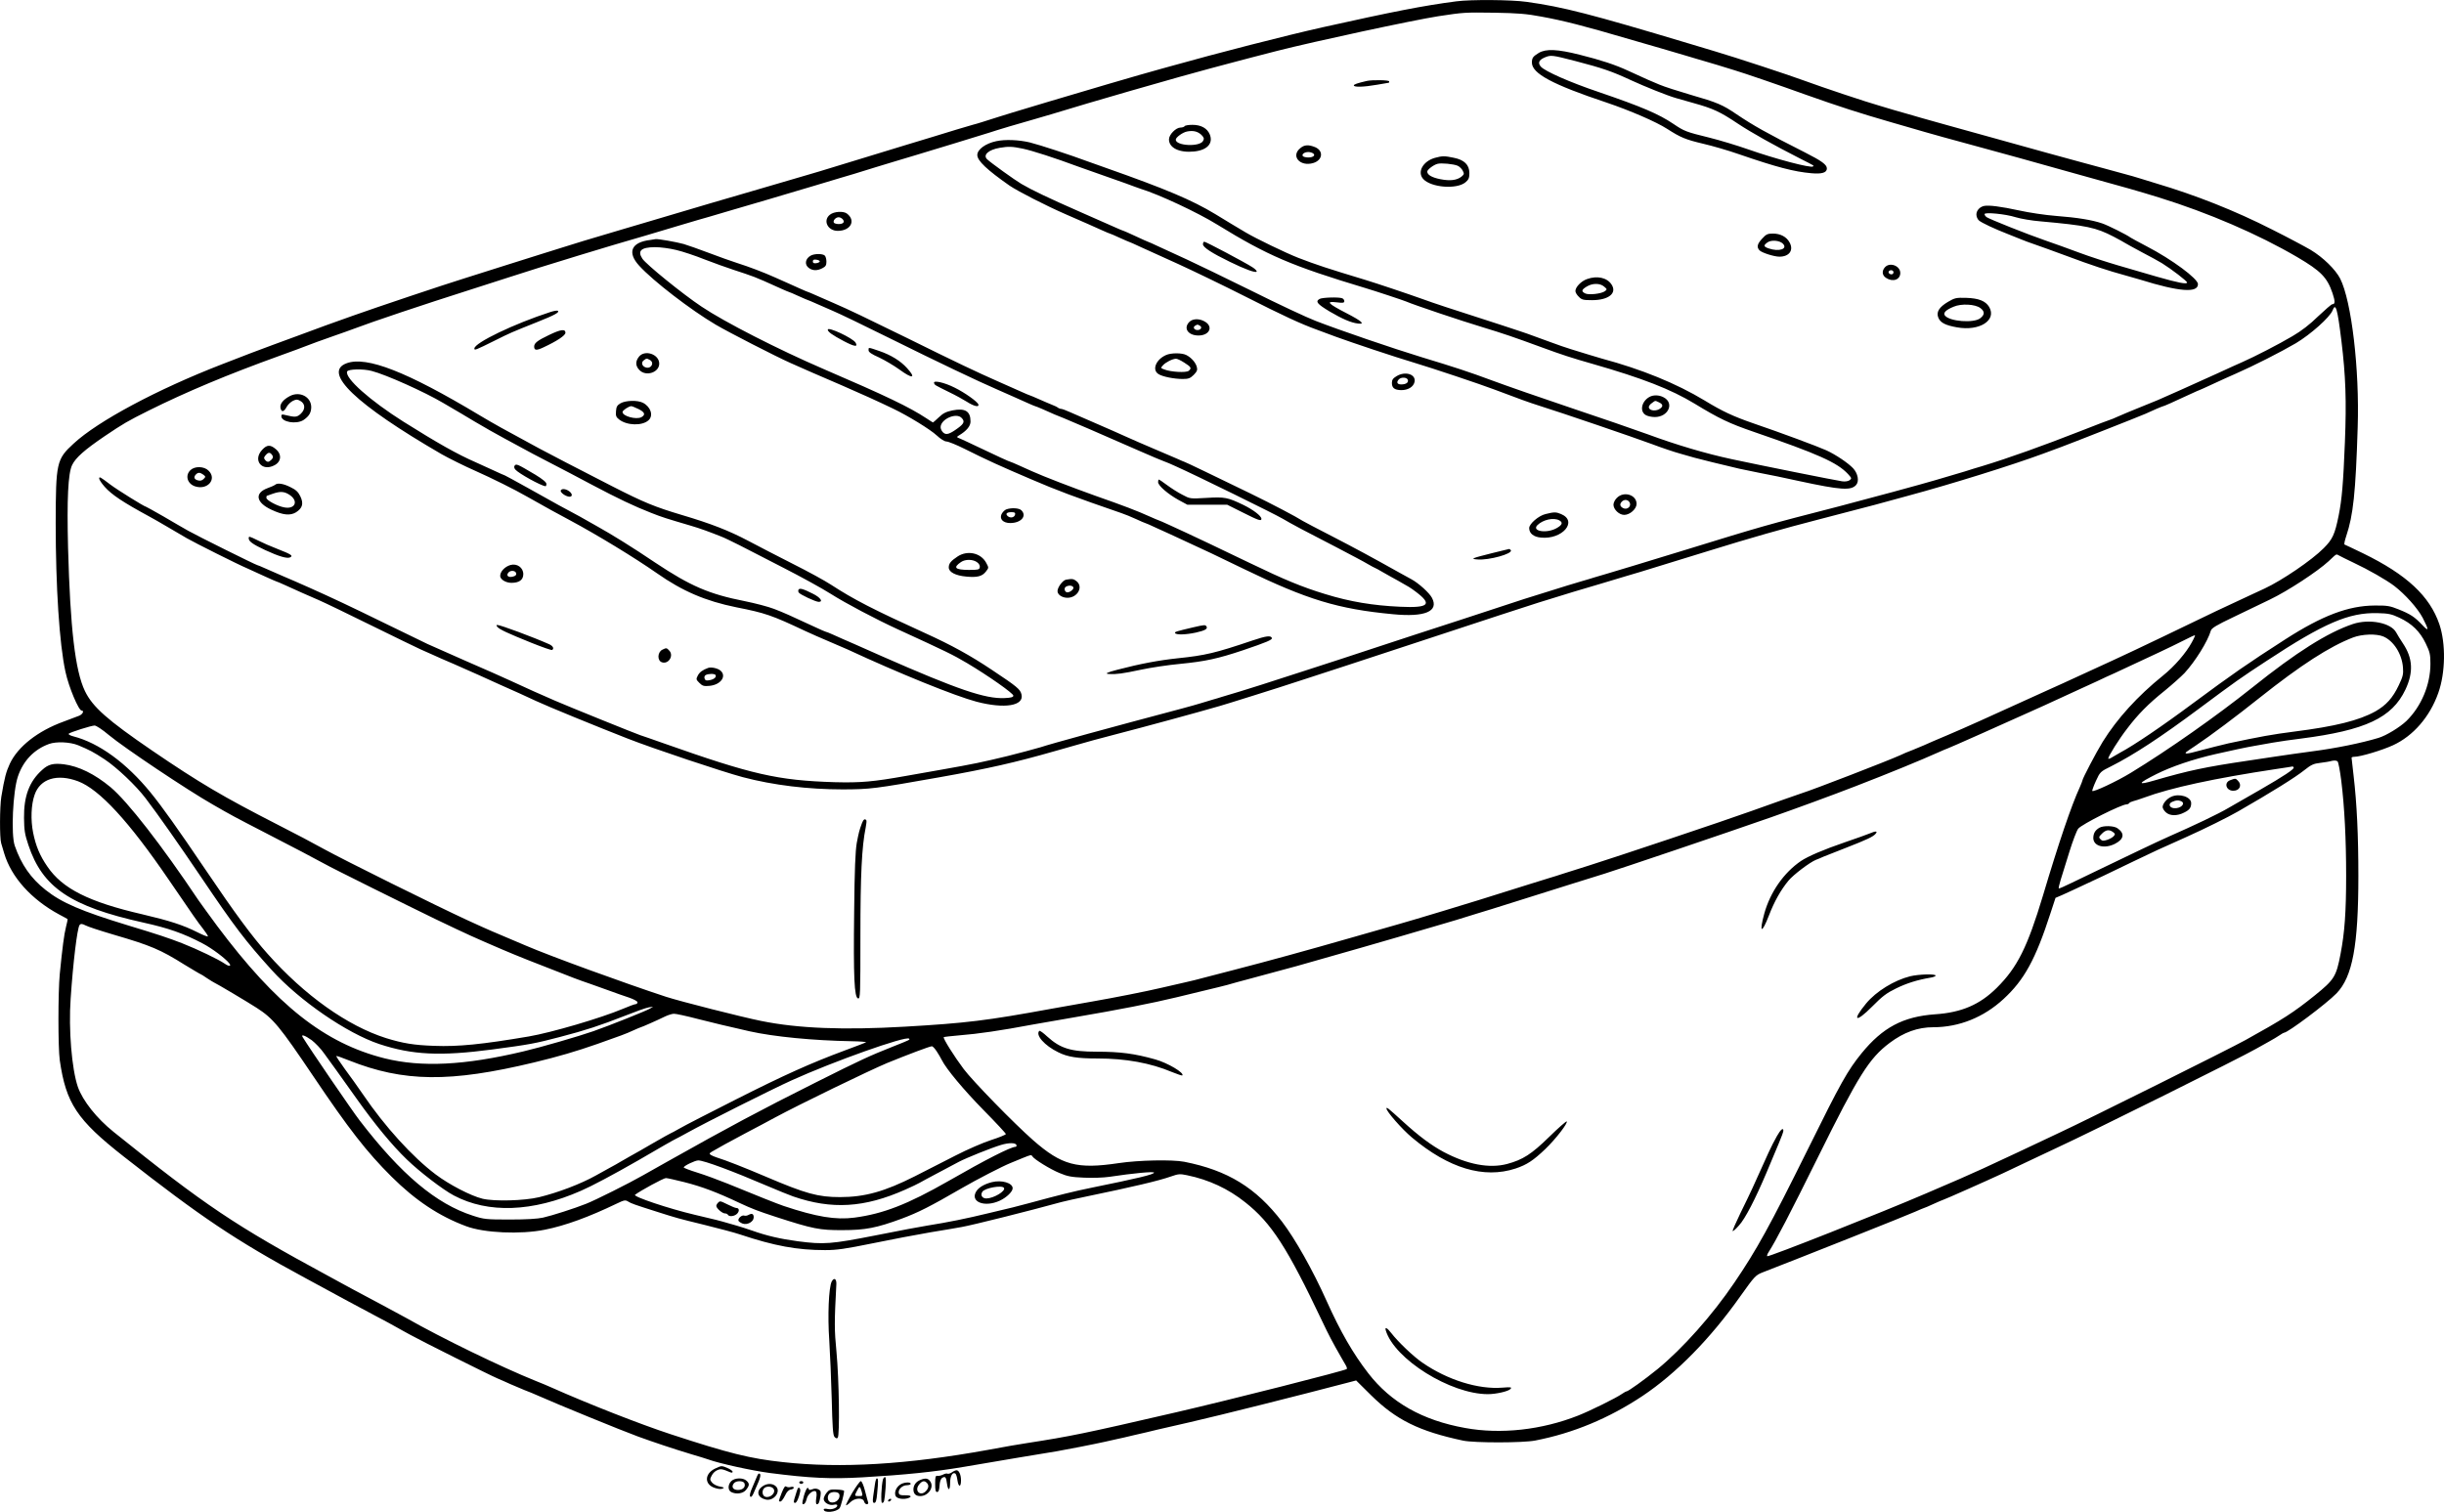 <?xml version="1.0" encoding="UTF-8"?>
<svg xmlns="http://www.w3.org/2000/svg" version="1.0" viewBox="0 0 1797.967 1112.493" preserveAspectRatio="xMidYMid meet">
  <g transform="translate(-101.027,1552.869) scale(0.1,-0.1)" fill="#000000" stroke="none">
    <path d="M11725 15519 c-245 -32 -468 -76 -980 -190 -273 -61 -780 -191 -1132 -290 -18 -5 -48 -13 -65 -18 -101 -28 -195 -55 -383 -110 -269 -79 -658 -195 -705 -210 -14 -5 -59 -19 -100 -31 -41 -13 -95 -30 -120 -38 -25 -8 -58 -18 -75 -22 -30 -8 -176 -52 -295 -89 -36 -11 -123 -37 -195 -59 -71 -22 -229 -70 -350 -107 -121 -37 -249 -76 -285 -87 -36 -11 -78 -23 -95 -28 -16 -5 -109 -32 -205 -60 -96 -28 -188 -55 -205 -60 -30 -8 -527 -154 -720 -212 -55 -16 -158 -47 -230 -68 -273 -81 -333 -99 -430 -130 -55 -17 -127 -40 -160 -50 -33 -10 -154 -48 -270 -85 -115 -37 -250 -79 -300 -95 -149 -46 -649 -214 -815 -273 -175 -62 -219 -78 -410 -149 -74 -27 -157 -58 -185 -68 -67 -24 -235 -88 -370 -141 -480 -186 -915 -419 -1094 -585 -125 -115 -130 -140 -131 -584 0 -468 27 -890 72 -1095 24 -112 97 -285 119 -285 21 0 7 -28 -19 -38 -15 -6 -66 -25 -114 -43 -190 -69 -336 -184 -395 -309 -28 -61 -39 -101 -63 -244 -12 -74 -13 -303 -1 -342 5 -16 15 -49 22 -74 52 -175 199 -339 404 -450 33 -17 61 -33 62 -34 2 -1 -3 -27 -11 -57 -14 -54 -27 -155 -46 -347 -13 -134 -13 -543 0 -635 46 -317 126 -438 470 -708 566 -444 825 -618 1330 -891 244 -133 430 -233 525 -283 61 -32 128 -68 150 -81 22 -12 69 -39 105 -58 87 -48 583 -296 640 -320 25 -11 68 -29 95 -42 28 -12 75 -32 104 -44 30 -11 73 -29 95 -39 141 -63 618 -258 741 -303 110 -40 259 -90 385 -128 58 -17 116 -35 130 -40 82 -30 324 -83 454 -100 295 -38 448 -45 679 -32 313 18 528 40 747 77 247 42 594 101 685 115 64 11 270 51 355 70 19 5 55 12 80 18 25 5 86 19 135 31 50 11 126 29 170 40 44 10 152 35 240 55 231 53 795 195 1161 291 l61 16 109 -108 c184 -182 354 -266 679 -335 83 -17 439 -17 530 1 278 54 541 163 789 328 247 165 498 420 719 733 107 150 112 156 169 178 274 106 1067 421 1116 444 34 15 65 28 67 28 2 0 34 13 70 30 36 16 67 30 70 30 6 0 330 144 435 193 52 24 145 68 205 97 61 29 148 70 195 92 260 120 1358 666 1465 728 22 13 65 36 95 53 30 17 67 38 82 49 14 10 29 18 32 18 27 0 311 213 385 289 118 122 161 351 161 865 0 297 -11 530 -35 736 -8 69 -15 128 -15 133 0 4 9 7 20 7 45 0 202 47 285 85 148 68 271 209 333 385 53 149 56 363 8 505 -71 208 -241 366 -561 522 -71 34 -133 64 -137 65 -4 2 2 30 13 63 51 152 69 315 84 800 14 425 -45 928 -129 1094 -35 67 -124 155 -217 211 -41 24 -168 92 -284 150 -271 138 -562 253 -855 340 -41 13 -94 29 -117 36 -23 8 -75 22 -115 33 -40 11 -104 28 -143 39 -38 11 -115 31 -170 46 -55 15 -165 45 -245 67 -80 22 -250 69 -378 105 -128 35 -297 82 -375 104 -78 22 -160 45 -182 51 -22 6 -51 15 -65 19 -14 4 -45 13 -70 20 -25 7 -56 16 -70 20 -14 4 -59 18 -100 30 -100 28 -431 139 -550 183 -113 42 -511 173 -660 217 -58 18 -148 44 -200 60 -717 215 -921 268 -1189 305 -112 16 -412 18 -516 4z m627 -113 c155 -28 320 -70 618 -158 113 -33 234 -68 270 -78 36 -11 112 -33 170 -50 58 -18 119 -35 135 -40 17 -5 60 -18 98 -29 37 -12 95 -29 130 -40 70 -21 310 -103 527 -181 234 -83 391 -134 620 -200 36 -11 97 -28 135 -39 135 -40 352 -100 560 -156 177 -48 292 -80 595 -165 19 -5 82 -23 140 -39 295 -81 389 -108 545 -156 363 -113 726 -269 1015 -438 175 -103 220 -149 260 -266 20 -61 20 -81 -2 -81 -6 0 -52 -40 -103 -88 -61 -60 -123 -108 -190 -147 -99 -59 -283 -153 -365 -189 -25 -11 -108 -48 -185 -84 -77 -35 -201 -91 -275 -124 -74 -32 -148 -65 -165 -73 -16 -7 -77 -32 -135 -55 -58 -23 -129 -53 -158 -66 -29 -13 -55 -24 -58 -24 -3 0 -98 -36 -212 -81 -286 -112 -535 -201 -729 -260 -35 -10 -93 -28 -130 -40 -38 -11 -81 -24 -98 -29 -16 -5 -68 -20 -115 -34 -97 -29 -510 -141 -710 -193 -552 -142 -554 -143 -1155 -328 -310 -95 -445 -136 -550 -167 -38 -11 -81 -24 -95 -28 -14 -5 -59 -18 -100 -30 -41 -12 -86 -26 -100 -30 -14 -5 -86 -27 -160 -50 -74 -23 -146 -45 -160 -50 -14 -5 -214 -70 -445 -146 -231 -75 -526 -171 -655 -214 -129 -43 -356 -117 -505 -165 -148 -48 -295 -95 -325 -105 -30 -10 -102 -32 -160 -50 -58 -17 -116 -35 -130 -39 -14 -5 -45 -14 -70 -21 -25 -7 -63 -19 -86 -26 -22 -7 -83 -24 -135 -38 -535 -142 -970 -261 -1044 -286 -26 -8 -178 -49 -240 -64 -190 -46 -251 -59 -490 -101 -82 -15 -197 -35 -255 -45 -246 -44 -338 -52 -530 -47 -420 13 -607 56 -1260 287 -80 28 -156 55 -170 59 -31 10 -531 212 -625 253 -122 53 -192 84 -330 148 -38 18 -187 84 -330 146 -143 63 -269 119 -280 124 -11 5 -153 74 -315 153 -251 123 -385 186 -555 262 -92 41 -127 56 -195 85 -41 18 -99 43 -128 56 -29 13 -55 24 -58 24 -9 0 -448 218 -509 253 -33 19 -116 66 -183 106 -68 39 -126 71 -128 71 -11 0 -212 125 -262 163 -75 57 -82 61 -82 44 0 -8 18 -35 40 -60 52 -59 137 -115 325 -217 28 -15 91 -51 140 -80 50 -29 113 -66 140 -82 57 -33 378 -194 445 -222 25 -11 82 -37 127 -58 46 -21 85 -38 87 -38 3 0 33 -13 68 -29 89 -41 151 -68 243 -108 44 -19 220 -104 390 -188 171 -84 331 -162 358 -174 26 -12 66 -30 90 -40 23 -11 96 -43 162 -71 66 -29 149 -66 185 -82 36 -17 103 -47 150 -68 102 -45 184 -82 265 -120 83 -39 445 -187 670 -275 191 -75 700 -245 850 -285 224 -59 479 -90 737 -90 201 1 229 4 708 89 361 64 562 110 848 192 17 5 48 14 67 19 19 6 51 15 70 20 103 30 189 53 308 84 53 14 139 37 190 50 274 73 617 168 667 186 14 5 86 27 160 50 74 23 160 50 190 60 30 10 114 37 185 60 72 23 470 153 885 290 415 137 793 261 840 275 123 39 410 126 445 135 17 5 62 18 100 30 39 12 84 25 100 30 17 5 60 18 98 29 109 34 193 60 260 80 34 11 150 46 257 79 293 91 539 161 795 227 185 48 351 91 418 109 112 31 163 45 242 66 326 88 768 226 995 310 47 18 108 40 135 50 58 21 574 224 619 244 17 8 52 23 78 35 26 11 50 21 53 21 5 0 73 30 193 86 41 19 75 34 77 34 2 0 45 20 97 44 51 24 127 58 168 76 124 54 329 158 440 223 109 65 250 191 270 241 23 61 36 15 65 -221 32 -262 38 -442 26 -747 -12 -302 -22 -422 -46 -541 -28 -139 -45 -175 -110 -240 -88 -89 -308 -238 -435 -297 -19 -9 -70 -33 -112 -52 -188 -87 -244 -113 -643 -306 -135 -65 -286 -136 -360 -170 -27 -12 -111 -51 -185 -85 -74 -34 -157 -72 -185 -85 -27 -12 -74 -33 -102 -46 -497 -226 -603 -274 -744 -334 -79 -33 -157 -67 -174 -75 -16 -7 -54 -23 -84 -35 -30 -11 -73 -29 -95 -40 -91 -41 -636 -252 -726 -280 -23 -7 -208 -73 -365 -129 -188 -68 -1019 -346 -1195 -401 -74 -23 -160 -50 -190 -60 -30 -10 -77 -25 -105 -33 -27 -9 -93 -29 -145 -45 -227 -72 -552 -173 -635 -197 -49 -15 -135 -40 -190 -57 -55 -16 -113 -33 -130 -38 -16 -5 -163 -46 -325 -93 -366 -105 -636 -179 -895 -246 -110 -28 -216 -56 -235 -61 -19 -6 -74 -19 -122 -30 -49 -11 -125 -29 -170 -39 -109 -26 -352 -74 -508 -101 -69 -12 -208 -37 -310 -55 -470 -86 -622 -105 -1075 -131 -449 -26 -783 -13 -1054 42 -144 29 -596 144 -701 178 -308 101 -856 301 -1030 376 -36 15 -110 47 -165 70 -55 23 -125 53 -155 67 -30 14 -80 37 -110 50 -232 107 -910 443 -1062 527 -62 35 -214 115 -338 178 -397 203 -575 308 -921 544 -328 224 -438 321 -494 438 -72 150 -108 462 -124 1054 -9 357 0 548 30 609 26 54 92 112 239 212 138 93 169 111 325 189 278 138 578 264 963 403 110 40 168 61 187 69 34 14 126 47 220 80 50 17 113 40 140 50 137 52 494 172 865 290 107 34 233 75 280 90 109 36 299 95 515 161 94 28 199 60 235 71 36 11 79 23 95 28 34 9 245 72 405 120 58 17 119 35 135 40 17 4 125 36 240 70 116 34 242 71 280 82 39 11 126 37 195 58 69 21 134 40 145 43 11 3 52 15 90 27 39 12 84 25 100 30 17 5 60 18 98 29 133 41 203 63 297 91 52 16 124 37 160 48 36 11 162 49 280 85 118 36 235 72 260 80 40 14 244 75 325 97 17 5 75 22 130 38 217 66 310 93 575 170 285 82 495 141 590 166 30 8 91 24 135 36 65 18 263 69 360 94 279 71 1000 226 1185 255 191 29 193 29 420 26 166 -3 231 -8 342 -29z m5866 -3965 c9 -6 58 -29 107 -53 111 -52 241 -127 298 -170 82 -63 172 -164 210 -235 48 -93 47 -107 -5 -51 -54 57 -85 78 -173 113 -62 25 -82 29 -175 28 -193 -1 -384 -73 -658 -249 -279 -179 -389 -256 -677 -469 -227 -169 -437 -311 -535 -363 -13 -7 -39 -22 -57 -33 -18 -12 -33 -17 -33 -12 0 17 79 143 138 219 80 106 157 184 277 280 55 45 120 103 146 130 79 86 171 233 194 313 6 18 40 39 164 98 86 41 207 100 270 130 130 62 351 207 432 282 62 58 54 54 77 42z m444 -458 c92 -43 151 -101 193 -188 31 -64 35 -81 35 -151 0 -154 -67 -313 -176 -420 -48 -46 -149 -108 -206 -125 -125 -38 -317 -77 -488 -99 -91 -12 -194 -27 -275 -39 -33 -5 -123 -19 -200 -30 -311 -46 -434 -72 -685 -145 -130 -38 -125 -23 15 47 110 55 268 109 435 147 99 23 241 53 285 60 28 5 88 16 135 24 47 8 141 22 209 30 473 61 668 152 767 360 60 127 55 231 -18 340 -18 27 -41 64 -50 81 -38 71 -197 102 -318 62 -187 -63 -415 -207 -740 -467 -263 -210 -617 -459 -894 -628 -103 -63 -280 -146 -284 -133 -1 4 11 38 28 75 30 65 32 67 113 107 164 83 360 211 650 427 266 198 300 222 491 347 424 279 606 357 816 352 83 -2 104 -7 162 -34z m-1528 -182 c-42 -77 -126 -175 -212 -244 -186 -150 -336 -315 -443 -487 -48 -78 -149 -271 -149 -284 0 -4 -9 -25 -19 -49 -62 -134 -156 -411 -271 -797 -115 -382 -189 -530 -340 -680 -125 -124 -259 -182 -455 -195 -235 -17 -385 -97 -540 -287 -102 -126 -151 -212 -395 -706 -282 -569 -376 -739 -541 -982 -162 -239 -379 -483 -564 -635 -96 -78 -217 -165 -230 -165 -4 0 -19 -9 -34 -19 -39 -28 -235 -125 -322 -159 -266 -105 -568 -139 -830 -91 -313 56 -546 187 -713 403 -111 143 -206 308 -306 531 -102 228 -232 458 -329 585 -191 249 -399 377 -719 440 -89 17 -335 12 -482 -10 -307 -46 -419 -16 -630 169 -140 123 -445 436 -510 523 -70 93 -154 227 -147 235 3 2 53 8 113 13 140 11 305 35 544 80 25 4 164 28 310 54 317 54 568 103 745 146 308 74 381 92 405 100 14 4 63 18 110 30 91 24 128 34 370 100 163 45 775 221 945 272 55 16 114 33 130 38 17 5 60 18 98 29 137 43 199 61 260 80 34 10 143 45 242 76 99 31 252 79 340 107 88 27 201 62 250 78 124 39 879 294 1225 415 174 61 450 162 625 230 243 94 473 188 613 251 29 13 55 24 57 24 5 0 461 203 615 273 30 13 75 34 100 45 25 11 86 39 135 62 50 23 110 51 135 62 25 11 78 35 118 54 39 19 98 46 130 60 54 25 114 53 332 155 52 24 131 63 175 85 44 23 82 40 83 38 2 -1 -8 -25 -24 -53z m1410 44 c75 -32 136 -127 144 -227 4 -50 0 -67 -31 -132 -44 -93 -93 -147 -172 -192 -121 -67 -293 -110 -600 -149 -156 -20 -245 -36 -480 -86 -41 -9 -146 -36 -249 -63 -32 -9 -61 -14 -64 -11 -7 6 -10 3 69 56 111 74 303 218 472 353 305 242 514 377 688 444 66 25 171 29 223 7z m-16733 -725 c113 -94 578 -405 764 -511 133 -77 173 -98 365 -197 216 -111 410 -213 460 -241 42 -25 633 -318 815 -406 244 -117 285 -135 490 -223 122 -52 206 -85 525 -209 36 -14 90 -33 120 -43 30 -10 93 -33 140 -50 47 -17 113 -41 148 -52 35 -12 62 -27 62 -34 0 -8 -6 -14 -13 -14 -7 0 -49 -15 -93 -34 -164 -69 -525 -175 -694 -204 -343 -58 -517 -76 -696 -69 -149 5 -231 19 -354 57 -284 90 -599 314 -871 620 -113 126 -243 302 -454 615 -213 315 -321 466 -407 572 -178 218 -380 365 -567 413 -24 6 -40 15 -35 20 12 11 164 59 190 60 12 0 58 -30 105 -70z m-226 -75 c84 -35 113 -50 195 -104 89 -59 231 -193 302 -287 91 -119 245 -339 410 -583 244 -362 325 -468 517 -680 206 -227 553 -465 792 -545 243 -80 448 -90 829 -40 278 37 316 44 502 93 188 49 291 83 475 155 78 31 156 59 175 62 l33 5 -25 -15 c-32 -18 -294 -123 -414 -165 -102 -36 -391 -120 -516 -149 -432 -103 -750 -118 -1020 -51 -442 111 -795 390 -1232 974 -57 77 -119 163 -138 190 -271 405 -521 726 -646 831 -117 97 -234 155 -345 169 -76 9 -114 0 -159 -42 -94 -84 -135 -193 -133 -353 1 -89 5 -119 32 -199 104 -313 310 -452 846 -571 185 -41 294 -79 435 -153 69 -36 168 -110 197 -147 18 -23 -3 -24 -34 -2 -45 31 -199 105 -313 150 -101 39 -175 64 -400 132 -341 104 -486 166 -604 260 -109 86 -179 187 -227 325 -29 82 -14 401 23 510 39 116 119 199 228 239 54 20 156 15 215 -9z m16649 -260 c24 -194 36 -432 36 -700 0 -267 -11 -419 -41 -575 -32 -168 -46 -190 -191 -307 -158 -127 -232 -174 -508 -327 -111 -62 -1165 -587 -1365 -680 -104 -49 -242 -114 -305 -144 -239 -112 -315 -147 -430 -197 -41 -18 -155 -67 -253 -109 -325 -140 -1157 -469 -1166 -461 -3 3 1 16 9 28 58 91 155 278 365 702 298 602 376 726 526 839 105 79 208 116 322 116 190 0 371 73 517 208 152 140 235 291 345 631 l37 113 47 20 c43 19 81 37 301 140 47 22 153 73 235 113 165 79 154 74 380 175 144 65 299 142 380 188 249 143 422 251 488 304 49 39 68 48 115 53 32 4 71 10 87 15 19 4 34 3 42 -4 6 -6 18 -69 27 -141z m-350 96 c7 -10 -72 -63 -244 -162 -142 -81 -165 -95 -235 -135 -74 -44 -253 -129 -435 -209 -41 -18 -142 -65 -225 -105 -82 -40 -206 -99 -275 -132 -69 -33 -167 -80 -218 -105 -51 -25 -94 -44 -96 -42 -3 2 4 31 14 64 10 33 39 126 64 206 25 80 54 157 65 170 25 32 318 179 356 179 7 0 16 4 19 9 3 5 16 11 28 14 13 3 50 15 83 27 194 72 518 142 970 210 66 10 121 18 122 19 1 1 4 -3 7 -8z m-16300 -101 c157 -59 374 -294 668 -725 183 -268 214 -313 250 -358 21 -27 38 -53 38 -58 0 -5 -35 8 -78 30 -105 53 -205 85 -405 132 -394 91 -588 189 -698 351 -56 81 -85 151 -105 249 -19 95 -15 207 11 280 41 118 165 156 319 99z m54 -1060 c19 -10 97 -36 212 -70 270 -79 339 -108 518 -220 63 -38 116 -70 119 -70 2 0 23 -13 46 -29 23 -15 47 -30 52 -32 16 -6 253 -147 313 -186 122 -78 170 -137 416 -502 263 -391 395 -560 577 -741 175 -174 349 -290 548 -364 132 -50 400 -62 579 -26 151 30 323 93 529 192 56 27 64 28 85 15 23 -14 38 -20 218 -77 142 -45 141 -45 345 -95 105 -26 222 -57 260 -70 252 -84 420 -115 625 -115 87 0 148 9 350 50 135 28 326 64 425 81 99 16 203 34 230 39 80 14 499 119 735 184 31 8 112 26 180 40 342 71 535 116 625 148 54 19 66 20 118 9 161 -33 304 -100 429 -200 191 -151 308 -332 566 -876 47 -99 74 -151 140 -266 11 -20 26 -46 33 -57 7 -12 10 -24 7 -27 -12 -12 -852 -225 -1258 -319 -683 -158 -774 -176 -1095 -226 -89 -14 -129 -21 -287 -50 -595 -108 -1081 -137 -1508 -90 -241 26 -395 64 -825 205 -226 74 -611 225 -880 345 -22 10 -74 32 -115 48 -251 101 -688 313 -950 462 -36 20 -119 65 -185 100 -66 35 -167 89 -225 120 -58 31 -132 72 -165 90 -686 371 -908 520 -1578 1059 -126 101 -228 230 -264 332 -45 132 -69 423 -53 649 18 268 48 513 65 541 8 12 21 11 43 -1z m4505 -689 c133 -34 199 -49 382 -91 179 -40 468 -68 750 -73 66 -1 113 -5 105 -9 -8 -4 -78 -30 -155 -59 -250 -93 -444 -180 -800 -360 -192 -97 -379 -193 -413 -213 -35 -20 -65 -36 -67 -36 -2 0 -59 -32 -127 -71 -67 -39 -143 -83 -168 -96 -25 -14 -58 -33 -75 -43 -16 -10 -52 -30 -80 -45 -27 -15 -73 -41 -101 -56 -113 -63 -279 -126 -419 -160 -109 -26 -327 -32 -415 -11 -86 21 -246 104 -345 179 -170 128 -373 351 -534 588 -38 55 -98 140 -135 189 -36 50 -64 92 -62 94 3 2 44 -12 93 -32 402 -160 744 -164 1363 -15 178 43 308 81 465 136 173 61 209 74 263 99 29 13 55 24 57 24 5 0 121 51 180 80 22 10 50 19 63 19 12 1 91 -16 175 -38z m-2840 -156 c26 -20 68 -63 92 -98 54 -74 96 -132 241 -336 132 -186 259 -340 367 -444 94 -91 266 -223 346 -265 253 -134 579 -122 934 34 79 34 241 120 422 224 55 32 94 54 188 109 49 28 90 51 92 51 1 0 39 20 84 45 139 77 619 318 765 384 306 139 841 329 864 307 8 -8 8 -8 -118 -58 -174 -69 -239 -99 -570 -265 -407 -204 -639 -328 -1080 -576 -19 -11 -55 -31 -80 -45 -25 -14 -74 -42 -110 -62 -92 -53 -354 -185 -420 -210 -83 -33 -248 -86 -315 -101 -40 -9 -122 -14 -245 -14 -174 0 -190 2 -270 28 -272 87 -529 304 -834 701 -52 67 -367 528 -419 613 -15 24 17 13 66 -22z m4598 -82 c14 -21 30 -49 37 -63 34 -68 162 -221 309 -371 90 -91 163 -170 163 -175 0 -5 -49 -25 -108 -44 -59 -19 -177 -70 -262 -114 -85 -43 -220 -112 -300 -153 -222 -112 -367 -153 -550 -153 -162 0 -252 25 -545 150 -162 69 -295 121 -360 141 -16 5 -37 14 -45 19 -13 9 -12 12 5 23 36 22 138 78 255 140 63 33 156 82 205 109 191 103 697 348 830 404 152 62 313 123 331 124 6 0 22 -17 35 -37z m587 -690 c2 -7 -1 -13 -7 -13 -34 0 -221 -95 -494 -252 -299 -171 -479 -241 -691 -269 -138 -18 -278 5 -521 86 -42 14 -208 80 -412 164 -67 27 -167 64 -222 81 -56 17 -101 35 -101 38 0 12 84 52 107 52 42 0 252 -78 513 -190 74 -32 158 -65 185 -75 284 -98 524 -84 825 50 47 21 94 43 105 50 11 7 70 38 130 70 61 32 133 70 160 85 58 30 237 102 310 124 57 17 107 17 113 -1z m117 -83 c13 -22 133 -96 200 -123 59 -25 88 -30 180 -34 61 -3 144 0 185 6 179 27 330 41 330 31 0 -13 -120 -42 -455 -110 -142 -29 -237 -53 -470 -116 -55 -14 -107 -28 -115 -30 -8 -2 -89 -21 -180 -43 -160 -39 -294 -66 -450 -91 -41 -6 -210 -38 -375 -71 -331 -65 -383 -69 -575 -44 -129 17 -231 41 -335 78 -38 13 -90 30 -115 37 -25 7 -56 16 -70 20 -43 13 -100 28 -239 60 -191 45 -456 134 -439 147 39 30 210 123 227 123 11 0 72 -14 136 -30 130 -33 241 -75 410 -155 86 -40 129 -57 264 -101 272 -88 321 -98 491 -97 165 0 249 16 433 84 123 46 207 88 447 227 107 62 295 159 355 183 22 9 63 26 90 37 60 24 62 25 70 12z M12330 15139 c-42 -26 -50 -36 -50 -71 0 -80 150 -161 549 -294 172 -58 366 -142 445 -193 100 -64 135 -79 266 -110 69 -16 186 -50 260 -76 282 -97 409 -130 536 -141 77 -7 114 4 114 35 0 28 -37 55 -165 120 -279 141 -376 196 -498 278 -104 71 -144 88 -339 144 -92 27 -195 60 -230 75 -62 25 -92 39 -232 103 -93 43 -195 77 -355 117 -162 41 -248 45 -301 13z m268 -59 c203 -53 270 -76 412 -142 100 -46 269 -114 330 -131 30 -9 89 -26 130 -37 144 -40 195 -64 325 -151 96 -64 269 -161 460 -258 108 -55 100 -50 93 -57 -15 -14 -276 55 -478 126 -80 28 -208 67 -285 86 -171 42 -184 47 -264 101 -108 73 -235 127 -548 234 -216 73 -396 153 -427 187 -24 27 -15 49 26 67 47 20 52 20 226 -25z M11065 14933 c-69 -16 -95 -25 -95 -33 0 -14 73 -12 170 5 47 8 86 15 88 15 1 0 2 5 2 10 0 10 -125 12 -165 3z M9725 14600 c-3 -5 -17 -10 -30 -10 -34 0 -85 -52 -85 -87 0 -63 77 -100 185 -89 97 10 142 60 115 126 -19 45 -64 70 -127 70 -28 0 -55 -4 -58 -10z m124 -64 c19 -20 21 -27 12 -44 -24 -46 -201 -37 -201 9 0 17 51 54 83 60 45 9 78 1 106 -25z M8340 14490 c-80 -17 -140 -61 -140 -102 0 -42 71 -109 237 -225 60 -41 266 -147 418 -213 145 -63 194 -85 263 -116 29 -13 55 -24 57 -24 2 0 34 -13 70 -30 36 -16 67 -30 69 -30 2 0 42 -17 88 -39 45 -21 171 -78 278 -126 107 -49 327 -155 489 -237 282 -143 412 -203 531 -246 30 -11 93 -34 140 -52 112 -41 438 -150 570 -189 140 -42 495 -161 595 -199 177 -67 254 -95 330 -119 160 -50 693 -232 825 -281 74 -28 169 -60 210 -71 41 -12 89 -25 105 -30 26 -8 215 -54 330 -81 22 -5 90 -19 150 -31 61 -11 191 -38 290 -60 311 -67 382 -71 420 -29 24 27 14 84 -22 123 -38 40 -129 101 -197 132 -64 29 -333 129 -541 200 -144 50 -224 87 -355 167 -207 125 -464 230 -755 308 -16 5 -60 18 -97 29 -38 12 -96 30 -130 40 -35 11 -101 33 -148 51 -47 17 -110 40 -140 51 -30 12 -131 45 -225 76 -418 135 -477 154 -585 193 -103 37 -336 115 -415 139 -284 86 -360 111 -495 163 -94 37 -309 141 -385 186 -38 22 -164 98 -224 135 -172 104 -367 186 -801 339 -47 16 -107 38 -135 48 -126 47 -357 123 -430 141 -81 19 -181 23 -245 9z m194 -55 c71 -15 233 -67 416 -135 47 -17 123 -44 170 -60 47 -16 123 -43 170 -60 47 -18 96 -35 110 -40 137 -42 423 -176 565 -264 371 -228 545 -303 1090 -467 71 -21 282 -91 300 -99 52 -23 405 -142 565 -190 154 -47 219 -69 440 -150 136 -50 215 -76 370 -120 362 -104 573 -186 746 -291 182 -111 256 -146 436 -208 474 -163 613 -225 693 -310 28 -31 29 -33 12 -46 -12 -8 -33 -11 -55 -8 -49 7 -603 118 -812 163 -191 41 -404 104 -621 184 -96 35 -349 122 -564 194 -214 72 -473 162 -575 200 -175 65 -276 98 -520 172 -210 64 -608 200 -780 267 -63 24 -277 124 -475 223 -198 98 -412 201 -475 230 -63 29 -153 70 -198 91 -46 22 -85 39 -87 39 -2 0 -42 18 -89 40 -47 22 -88 40 -90 40 -3 0 -29 11 -58 24 -29 13 -147 65 -263 116 -225 99 -350 158 -430 205 -48 28 -226 156 -253 182 -32 31 10 70 93 84 65 11 92 10 169 -6z M9860 13731 c0 -22 66 -65 198 -129 112 -55 190 -83 197 -72 3 5 -11 20 -32 33 -56 36 -341 187 -353 187 -6 0 -10 -9 -10 -19z M10718 13329 c-33 -19 -18 -37 75 -93 90 -53 156 -82 207 -88 56 -7 29 18 -84 76 -139 72 -155 90 -72 80 46 -6 56 -4 56 9 0 8 -7 18 -16 21 -25 10 -147 6 -166 -5z M13145 12608 c-57 -31 -74 -103 -30 -132 13 -9 44 -16 69 -16 100 0 146 103 65 145 -33 18 -76 19 -104 3z m70 -40 c33 -15 32 -34 -2 -52 -32 -15 -73 -6 -73 17 0 8 10 22 23 30 27 20 22 19 52 5z M10578 14440 c-75 -58 -5 -140 93 -111 70 21 78 90 14 117 -47 19 -78 18 -107 -6z m91 -39 c22 -14 3 -31 -34 -31 -19 0 -37 5 -41 11 -8 14 14 29 41 29 11 0 26 -4 34 -9z M11566 14367 c-88 -25 -132 -105 -85 -156 59 -63 246 -77 310 -24 24 20 29 33 29 68 0 61 -38 98 -116 113 -66 14 -84 14 -138 -1z m168 -58 c13 -6 30 -22 37 -36 12 -23 11 -27 -9 -44 -34 -27 -84 -33 -155 -19 -62 12 -97 32 -97 56 0 14 45 49 75 57 28 8 119 -1 149 -14z M15605 14013 c-32 -8 -55 -34 -55 -63 0 -15 8 -34 18 -43 20 -18 117 -63 217 -102 39 -15 84 -33 100 -40 17 -7 59 -23 95 -35 36 -12 142 -51 235 -85 176 -66 306 -109 435 -144 41 -12 89 -25 105 -30 286 -89 425 -100 425 -33 0 40 -192 182 -375 277 -61 32 -114 61 -120 65 -28 21 -166 90 -210 105 -73 25 -182 43 -340 55 -78 6 -198 24 -270 40 -134 29 -225 41 -260 33z m235 -83 c36 -11 117 -25 180 -30 345 -31 408 -45 540 -113 41 -22 80 -43 85 -47 6 -4 60 -34 120 -66 61 -31 128 -69 150 -82 71 -44 185 -132 185 -142 0 -15 -66 -2 -220 42 -74 22 -202 59 -285 83 -82 24 -213 66 -290 95 -77 29 -189 69 -250 90 -128 44 -414 158 -432 172 -7 6 -13 15 -13 21 0 16 155 1 230 -23z M7116 13949 c-54 -42 -17 -119 57 -119 95 0 136 75 68 127 -26 20 -95 16 -125 -8z m94 -34 c17 -20 4 -35 -30 -35 -16 0 -32 5 -35 10 -9 15 13 40 35 40 10 0 23 -7 30 -15z M13974 13773 c-37 -40 -42 -63 -19 -87 19 -18 107 -46 146 -46 72 0 106 47 75 104 -22 42 -68 66 -123 66 -39 0 -50 -5 -79 -37z m152 -37 c39 -39 -28 -62 -105 -35 -37 13 -39 22 -8 44 27 20 89 15 113 -9z M5795 13763 c-141 -16 -173 -91 -82 -190 103 -113 379 -325 562 -433 93 -55 444 -235 550 -282 80 -36 217 -96 383 -167 134 -58 262 -116 372 -169 111 -53 275 -154 321 -197 29 -27 58 -45 72 -45 13 0 73 -24 133 -54 170 -85 256 -124 490 -224 188 -81 319 -130 664 -249 25 -8 73 -28 108 -44 34 -16 65 -29 67 -29 3 0 40 -16 82 -36 43 -19 92 -42 108 -49 32 -15 157 -73 295 -137 47 -22 157 -75 245 -118 462 -224 689 -293 1093 -331 235 -23 339 21 287 120 -18 36 -99 109 -151 137 -21 12 -61 34 -89 49 -198 111 -335 185 -500 270 -104 53 -198 103 -210 110 -48 31 -223 123 -385 202 -253 123 -481 233 -486 233 -2 0 -27 11 -56 24 -29 13 -107 46 -173 74 -66 28 -156 67 -200 87 -44 20 -143 64 -220 97 -77 33 -164 71 -193 84 -29 13 -58 24 -65 24 -7 0 -17 4 -23 8 -5 5 -25 15 -44 22 -19 8 -63 26 -98 42 -34 15 -65 28 -67 28 -2 0 -28 11 -57 24 -29 13 -109 48 -178 79 -152 67 -298 136 -670 320 -310 152 -424 207 -540 257 -41 18 -99 43 -128 56 -29 13 -55 24 -57 24 -2 0 -28 11 -57 24 -29 13 -73 33 -98 44 -25 11 -65 29 -90 40 -80 36 -193 79 -276 105 -44 14 -139 48 -210 75 -71 27 -154 56 -184 65 -53 15 -190 39 -207 36 -4 -1 -21 -4 -38 -6z m191 -74 c47 -11 140 -42 207 -69 67 -26 165 -61 217 -78 52 -16 119 -40 149 -51 52 -21 76 -31 199 -87 29 -13 55 -24 57 -24 2 0 34 -13 70 -30 36 -16 68 -30 70 -30 2 0 28 -11 57 -24 29 -13 87 -38 128 -56 41 -17 228 -107 415 -200 353 -175 653 -318 790 -377 99 -44 155 -68 223 -99 29 -13 55 -24 57 -24 3 0 27 -10 53 -21 80 -36 105 -47 162 -69 45 -18 281 -120 490 -212 25 -11 60 -26 78 -34 17 -8 47 -20 65 -28 17 -8 56 -24 86 -36 30 -11 75 -30 100 -42 148 -66 722 -348 787 -386 64 -38 171 -95 399 -212 99 -52 202 -106 228 -122 26 -15 50 -28 52 -28 2 0 30 -15 62 -34 32 -18 79 -45 104 -58 84 -47 94 -53 134 -83 125 -94 98 -121 -115 -111 -199 9 -369 37 -550 93 -171 52 -299 105 -560 231 -233 112 -403 193 -460 219 -30 14 -88 40 -128 59 -41 19 -76 34 -78 34 -2 0 -32 13 -66 28 -88 40 -195 81 -398 152 -170 61 -379 141 -470 182 -25 11 -69 31 -98 44 -29 13 -55 24 -57 24 -6 0 -105 45 -236 108 -58 28 -119 56 -135 63 -27 10 -28 12 -10 23 57 34 86 69 86 103 0 76 -39 100 -132 82 -47 -10 -69 -20 -101 -51 -22 -21 -42 -38 -43 -38 -2 0 -22 13 -46 29 -129 85 -296 165 -763 366 -327 141 -725 344 -893 457 -140 93 -408 311 -436 353 -38 58 -10 84 92 85 42 0 110 -9 158 -21z m2098 -1235 c25 -25 19 -42 -26 -75 -63 -46 -87 -53 -109 -33 -11 10 -19 27 -19 39 0 59 114 110 154 69z M7100 13103 c0 -16 31 -38 117 -84 80 -42 108 -46 87 -11 -22 34 -204 119 -204 95z M7400 12951 c0 -13 21 -28 78 -53 42 -20 108 -59 147 -87 98 -72 128 -68 59 8 -48 54 -120 98 -205 127 -85 29 -79 28 -79 5z M7882 12710 c5 -15 2 -13 113 -68 44 -21 102 -53 129 -70 51 -33 91 -42 84 -19 -7 20 -99 86 -174 123 -77 39 -160 57 -152 34z M9530 11981 c0 -26 74 -89 152 -132 l63 -34 146 0 147 0 114 -57 c117 -59 138 -66 138 -47 0 21 -59 66 -132 102 -117 56 -136 60 -272 52 -121 -7 -121 -7 -177 23 -32 16 -82 48 -113 71 -30 23 -58 41 -61 41 -3 0 -5 -9 -5 -19z M6975 13648 c-42 -23 -48 -68 -13 -92 28 -20 61 -20 98 -1 24 12 30 22 30 48 0 18 -5 38 -12 45 -15 15 -76 15 -103 0z m66 -43 c0 -5 -12 -11 -26 -13 -18 -2 -25 1 -25 13 0 12 7 15 25 13 14 -2 26 -7 26 -13z M14877 13562 c-24 -27 -21 -59 8 -78 50 -33 105 -14 105 36 0 53 -77 82 -113 42z m63 -37 c0 -8 -6 -15 -14 -15 -17 0 -28 14 -19 24 12 12 33 6 33 -9z M12685 13475 c-43 -15 -85 -59 -85 -88 0 -10 11 -29 25 -42 21 -22 33 -25 97 -25 122 0 186 51 144 115 -33 51 -106 67 -181 40z m126 -55 c23 -19 23 -21 6 -34 -25 -19 -121 -30 -146 -16 -29 15 -26 27 12 50 42 26 98 26 128 0z M15340 13307 c-65 -39 -87 -75 -70 -116 15 -37 52 -56 137 -71 166 -30 294 52 237 150 -27 44 -76 64 -169 67 -74 2 -84 0 -135 -30z m239 -45 c34 -25 33 -50 -2 -76 -49 -36 -222 -23 -258 20 -16 20 5 42 64 66 55 24 158 19 196 -10z M5060 13233 c-266 -86 -560 -227 -560 -269 0 -15 6 -13 155 61 108 54 115 57 310 135 126 50 166 72 148 82 -4 3 -28 -1 -53 -9z M9760 13160 c-46 -46 -10 -100 67 -100 84 0 112 69 42 105 -39 21 -85 19 -109 -5z m79 -29 c17 -11 5 -31 -19 -31 -24 0 -36 20 -19 31 8 5 16 9 19 9 3 0 11 -4 19 -9z M5050 13064 c-86 -41 -110 -60 -110 -85 0 -29 16 -31 67 -7 99 46 163 88 163 108 0 30 -35 25 -120 -16z M5711 12904 c-28 -35 -26 -69 4 -99 48 -49 145 -17 145 48 0 69 -106 105 -149 51z m80 -24 c36 -20 10 -68 -30 -55 -28 8 -36 37 -15 52 21 16 21 16 45 3z M9588 12916 c-74 -33 -105 -109 -55 -140 29 -19 115 -36 178 -36 43 0 55 5 81 30 24 25 29 36 23 58 -8 32 -40 69 -77 88 -32 17 -113 17 -150 0z m135 -56 c51 -32 55 -41 32 -60 -18 -15 -131 -9 -179 10 -28 10 -28 11 -10 31 20 22 69 47 95 48 8 1 36 -12 62 -29z M3561 12856 c-182 -66 66 -303 699 -670 47 -27 178 -92 245 -121 124 -55 293 -139 385 -192 58 -33 137 -77 175 -98 39 -21 99 -53 135 -73 207 -111 479 -277 644 -392 188 -132 357 -204 583 -250 214 -42 262 -59 504 -173 41 -19 124 -56 184 -81 61 -26 119 -51 130 -56 381 -177 794 -344 950 -385 206 -54 351 -30 330 54 -9 38 -32 57 -220 182 -154 103 -295 181 -487 268 -382 174 -525 247 -694 357 -44 29 -170 98 -280 153 -109 55 -257 132 -329 170 -142 75 -275 127 -488 190 -200 60 -277 91 -512 211 -273 140 -453 233 -540 280 -254 137 -333 181 -440 245 -532 319 -827 434 -974 381z m184 -57 c105 -27 388 -154 525 -235 25 -15 59 -34 75 -44 17 -9 86 -51 155 -92 69 -41 169 -98 224 -127 54 -29 114 -62 135 -73 20 -12 106 -57 191 -101 85 -44 229 -119 320 -168 187 -99 307 -156 430 -204 81 -32 110 -41 290 -94 72 -21 137 -45 225 -80 22 -8 83 -38 135 -64 52 -27 199 -102 325 -167 127 -65 282 -150 345 -190 112 -71 334 -188 495 -262 353 -162 404 -186 510 -249 153 -91 340 -222 340 -239 0 -11 -15 -16 -64 -18 -142 -7 -346 63 -901 307 -151 67 -284 126 -295 130 -11 5 -41 18 -67 30 -26 12 -50 21 -53 21 -3 0 -39 16 -80 35 -187 87 -225 104 -300 133 -44 17 -141 42 -215 57 -264 52 -400 111 -660 284 -166 112 -321 208 -420 263 -25 14 -63 35 -85 48 -22 13 -69 39 -105 58 -71 37 -86 46 -328 181 -90 50 -165 91 -167 91 -2 0 -43 18 -92 41 -48 22 -104 47 -123 56 -137 60 -277 139 -532 299 -244 154 -433 321 -414 369 7 18 118 21 181 4z M4795 12100 c-4 -6 -1 -18 6 -26 23 -28 189 -120 222 -123 4 -1 7 7 7 17 0 12 -28 35 -82 68 -135 80 -141 83 -153 64z M5136 11921 c-7 -11 22 -37 51 -45 32 -10 41 14 13 36 -24 19 -55 24 -64 9z M6885 11190 c-3 -5 -3 -15 1 -21 9 -15 125 -69 147 -69 36 0 12 33 -43 60 -71 36 -97 43 -105 30z M11283 12760 c-25 -15 -33 -27 -33 -49 0 -37 19 -52 69 -53 49 0 88 23 97 58 15 58 -67 85 -133 44z m84 -26 c7 -20 -13 -34 -49 -34 -30 0 -37 17 -16 38 17 17 58 15 65 -4z M3144 12615 c-52 -27 -77 -60 -70 -90 8 -32 25 -28 46 11 9 16 29 35 45 43 25 12 32 12 54 0 38 -21 39 -62 4 -95 -28 -26 -41 -27 -115 -9 -22 6 -28 4 -28 -8 0 -44 110 -63 163 -29 41 28 56 53 57 94 0 76 -83 120 -156 83z M5575 12561 c-24 -14 -31 -25 -33 -58 -3 -34 1 -44 23 -61 57 -45 170 -48 216 -6 38 34 17 99 -41 129 -39 20 -127 18 -165 -4z m132 -42 c47 -23 54 -42 22 -60 -38 -20 -139 7 -139 38 0 12 45 42 64 43 5 0 29 -9 53 -21z M2939 12219 c-71 -76 -3 -163 90 -114 51 26 56 81 10 119 -40 34 -65 33 -100 -5z m75 -41 c7 -11 5 -20 -7 -32 -20 -20 -31 -20 -47 -1 -10 13 -9 19 5 35 20 23 33 22 49 -2z M2412 12070 c-42 -39 -24 -101 33 -120 92 -30 163 53 100 115 -32 33 -101 35 -133 5z m94 -34 c18 -14 18 -16 2 -32 -11 -11 -24 -15 -42 -10 -28 7 -33 25 -14 44 16 16 30 15 54 -2z M3035 11962 c-6 -5 -32 -17 -58 -26 -96 -36 -83 -106 30 -158 85 -40 138 -45 181 -19 48 31 57 64 32 117 -16 33 -33 49 -73 68 -51 26 -95 33 -112 18z m106 -75 c67 -45 41 -107 -39 -92 -51 9 -132 53 -132 70 0 8 1 15 3 15 1 0 20 7 42 15 57 20 87 18 126 -8z M12905 11865 c-14 -13 -25 -36 -25 -50 0 -35 42 -75 79 -75 42 0 91 44 91 81 0 67 -94 96 -145 44z m94 -34 c15 -28 -19 -57 -48 -41 -24 12 -27 30 -9 48 18 18 46 15 57 -7z M8412 11780 c-12 -5 -27 -21 -34 -35 -16 -36 12 -65 64 -65 80 0 125 52 82 94 -17 17 -75 20 -112 6z m66 -37 c-4 -22 -34 -29 -53 -13 -21 17 -9 30 26 30 24 0 30 -4 27 -17z M12380 11746 c-51 -12 -120 -72 -120 -103 0 -39 32 -65 86 -70 158 -16 274 120 149 173 -38 16 -51 16 -115 0z m101 -46 c29 -16 23 -34 -20 -58 -73 -41 -186 -22 -140 23 41 40 118 57 160 35z M2840 11567 c0 -22 31 -44 121 -86 104 -48 164 -65 185 -53 22 12 6 22 -96 62 -47 18 -111 46 -142 62 -66 32 -68 33 -68 15z M11985 11458 c-151 -38 -160 -42 -105 -46 83 -7 261 42 245 68 -3 5 -9 9 -13 9 -4 -1 -61 -15 -127 -31z M8055 11434 c-50 -33 -65 -52 -65 -81 0 -34 50 -60 129 -67 81 -8 118 2 145 38 21 27 21 27 1 64 -39 72 -137 94 -210 46z m144 -43 c14 -10 22 -25 19 -37 -3 -17 -12 -19 -81 -19 -102 1 -117 17 -57 58 32 22 89 21 119 -2z M4765 11371 c-41 -12 -75 -48 -75 -80 0 -26 41 -51 83 -51 57 0 87 22 87 64 0 48 -46 81 -95 67z m43 -62 c2 -11 -6 -19 -24 -23 -34 -9 -52 7 -34 29 16 20 54 16 58 -6z M8852 11263 c-24 -5 -62 -56 -62 -84 0 -26 34 -49 73 -49 74 0 119 80 67 122 -22 18 -33 19 -78 11z m54 -55 c8 -12 -22 -38 -43 -38 -20 0 -28 30 -12 41 20 12 47 11 55 -3z M4669 10916 c16 -19 74 -46 250 -117 80 -32 148 -56 153 -53 16 10 7 29 -21 42 -119 53 -359 142 -382 142 -8 0 -8 -4 0 -14z M9790 10913 c-131 -31 -140 -34 -135 -43 9 -14 79 -12 153 4 67 15 89 27 78 45 -9 13 -13 13 -96 -6z M10225 10816 c-275 -93 -348 -110 -550 -131 -141 -15 -274 -40 -443 -84 -81 -21 -98 -30 -61 -32 50 -3 98 3 229 31 74 16 207 36 295 44 182 18 275 38 460 100 177 60 216 77 212 90 -7 20 -41 16 -142 -18z M5883 10748 c-37 -18 -39 -82 -2 -93 47 -15 87 48 54 85 -20 22 -22 23 -52 8z M6220 10614 c-41 -15 -63 -31 -76 -56 -14 -27 -13 -30 11 -54 23 -23 33 -26 76 -22 81 8 126 70 81 111 -20 18 -68 29 -92 21z m54 -52 c9 -15 -10 -32 -42 -38 -25 -5 -33 -3 -38 11 -4 10 -1 21 7 26 18 11 66 12 73 1z M7352 9473 c-21 -56 -24 -70 -39 -148 -10 -59 -16 -192 -19 -505 -6 -482 1 -633 29 -638 16 -3 17 24 17 460 0 449 10 656 39 798 5 25 7 48 5 52 -10 15 -22 8 -32 -19z M14765 9396 c-16 -7 -100 -37 -185 -66 -152 -52 -269 -102 -321 -137 -126 -86 -225 -228 -269 -385 -40 -146 -20 -155 34 -15 39 102 87 187 143 255 36 44 158 136 203 154 14 5 38 15 55 23 16 7 91 36 165 65 156 61 201 82 219 104 17 20 0 21 -44 2z M15063 8345 c-117 -29 -251 -111 -325 -201 -107 -130 -76 -144 45 -22 76 77 107 100 177 134 78 38 154 62 253 79 20 3 37 10 37 15 0 14 -125 10 -187 -5z M8656 7943 c-30 -30 38 -108 139 -157 69 -35 142 -46 290 -46 207 0 389 -33 548 -100 39 -16 73 -27 75 -25 18 18 -106 92 -198 118 -153 43 -257 57 -433 57 -189 0 -266 24 -362 111 -29 27 -55 46 -59 42z M11210 7372 c0 -22 115 -153 188 -214 271 -227 528 -304 761 -228 84 28 131 59 220 144 76 73 168 192 157 203 -3 3 -62 -48 -130 -115 -130 -127 -193 -167 -308 -198 -131 -35 -293 -4 -467 88 -90 48 -184 118 -301 225 -109 99 -120 108 -120 95z M14082 7168 c-17 -29 -44 -83 -61 -120 -43 -94 -87 -192 -119 -263 -15 -33 -55 -116 -89 -185 -33 -69 -59 -127 -56 -130 3 -3 24 16 46 41 46 50 120 193 205 394 30 72 70 166 88 210 19 44 34 86 34 93 0 26 -20 10 -48 -40z M11205 5739 c63 -211 476 -469 751 -469 61 0 152 21 166 38 12 13 5 15 -57 10 -178 -15 -406 56 -591 184 -65 44 -180 154 -229 218 -30 39 -49 48 -40 19z M17418 9788 c-49 -17 -32 -78 22 -78 47 0 66 42 34 74 -17 18 -19 18 -56 4z M16984 9666 c-34 -15 -64 -51 -64 -76 0 -9 10 -26 23 -38 30 -28 84 -29 136 -2 39 19 51 36 51 69 0 46 -87 74 -146 47z m70 -32 c41 -16 -2 -58 -52 -52 -35 4 -42 35 -10 47 28 12 42 13 62 5z M16455 9438 c-31 -18 -44 -40 -45 -75 0 -61 81 -83 160 -43 66 34 73 76 18 114 -26 19 -104 21 -133 4z m100 -32 c16 -12 17 -16 6 -29 -7 -9 -28 -21 -48 -28 -29 -9 -38 -9 -50 4 -14 14 -13 18 10 41 29 29 54 33 82 12z M7129 6099 c-22 -42 -31 -252 -18 -434 6 -93 14 -287 18 -431 5 -203 9 -265 20 -278 10 -11 17 -14 24 -7 16 16 10 431 -9 631 -16 164 -16 218 -1 499 2 40 -17 52 -34 20z M8307 6830 c-54 -14 -94 -37 -113 -65 -52 -79 58 -124 172 -71 49 23 94 66 94 91 0 39 -80 63 -153 45z m89 -42 c15 -23 -75 -77 -129 -78 -31 0 -46 24 -30 49 17 28 145 51 159 29z M6292 6678 c-7 -7 -12 -17 -12 -23 0 -17 44 -55 63 -55 9 0 19 -4 22 -10 10 -17 51 -11 69 9 18 20 14 41 -7 41 -7 0 -34 11 -62 25 -59 29 -58 28 -73 13z M6517 6589 c-10 -6 -25 -8 -32 -5 -17 6 -48 -21 -42 -38 2 -6 16 -15 31 -21 35 -12 81 14 81 46 0 26 -13 32 -38 18z M6270 4722 c-77 -38 -79 -115 -4 -141 25 -9 48 -11 60 -6 15 7 12 9 -20 15 -22 4 -48 17 -58 30 -16 20 -16 24 -2 51 8 17 27 35 42 40 26 11 35 9 95 -16 10 -4 17 -3 17 4 0 12 -59 41 -82 41 -7 0 -29 -8 -48 -18z M8012 4694 c-12 -8 -26 -12 -32 -9 -5 3 -20 0 -32 -7 -13 -6 -31 -11 -40 -9 -16 2 -18 -6 -18 -58 0 -47 3 -61 14 -61 11 0 16 14 18 46 2 31 9 51 20 58 22 14 29 6 35 -43 8 -57 23 -51 23 8 0 48 18 80 38 67 6 -3 13 -26 16 -51 8 -52 26 -51 26 1 0 41 -15 74 -33 74 -7 0 -23 -7 -35 -16z M6581 4669 c-5 -13 -21 -51 -35 -83 -18 -40 -23 -63 -16 -70 6 -6 14 2 24 25 8 19 24 56 36 83 14 33 17 53 11 59 -7 7 -13 2 -20 -14z M7506 4643 c-12 -45 -17 -173 -7 -173 16 0 18 12 26 108 4 52 3 82 -4 82 -5 0 -12 -8 -15 -17z M6390 4630 c-26 -26 -26 -66 -1 -80 37 -19 88 -12 110 16 26 33 26 46 3 67 -26 24 -87 22 -112 -3z m97 -16 c10 -27 -11 -49 -48 -49 -37 0 -51 24 -29 50 17 20 69 19 77 -1z M7447 4608 c-4 -24 -9 -64 -13 -90 -5 -39 -3 -48 8 -48 11 0 17 18 21 68 9 90 9 112 -2 112 -5 0 -11 -19 -14 -42z M7781 4639 c-32 -13 -50 -38 -51 -69 0 -33 17 -50 50 -50 58 0 103 63 75 106 -16 25 -35 29 -74 13z m47 -21 c17 -17 15 -38 -5 -60 -39 -44 -89 -1 -52 46 22 28 39 32 57 14z M6890 4620 c0 -5 7 -10 15 -10 8 0 15 5 15 10 0 6 -7 10 -15 10 -8 0 -15 -4 -15 -10z M7280 4544 c-28 -48 -48 -89 -46 -91 3 -3 17 7 31 21 33 33 94 37 102 6 3 -11 12 -20 20 -20 8 0 13 6 10 13 -2 6 -13 45 -23 85 -10 40 -24 72 -31 72 -6 0 -35 -39 -63 -86z m70 7 c8 -30 7 -31 -21 -31 -34 0 -34 1 -13 41 18 35 21 34 34 -10z M7632 4604 c-31 -21 -45 -60 -32 -85 11 -19 60 -26 94 -13 29 11 16 21 -26 20 -33 -1 -43 3 -46 17 -5 27 27 57 60 57 15 0 28 5 28 10 0 16 -53 12 -78 -6z M6616 4589 c-46 -36 -31 -82 30 -95 58 -11 111 59 73 97 -25 25 -70 24 -103 -2z m83 -13 c24 -28 -20 -73 -59 -61 -22 7 -27 44 -8 63 16 16 53 15 67 -2z M6761 4544 c-25 -66 -25 -64 -8 -64 6 1 21 20 32 43 13 28 27 43 43 45 12 2 22 8 22 14 0 6 -10 8 -22 5 -12 -4 -27 -2 -34 3 -8 7 -17 -6 -33 -46z M6876 4568 c-3 -7 -9 -28 -15 -47 -14 -42 -14 -51 -1 -51 11 0 28 38 37 83 5 27 -14 40 -21 15z M6925 4524 c-9 -31 -14 -58 -11 -61 10 -10 25 8 31 37 7 33 47 66 66 55 7 -5 9 -23 4 -51 -4 -27 -2 -44 4 -44 14 0 19 11 27 57 5 35 3 43 -14 52 -14 7 -29 8 -46 1 -17 -6 -26 -6 -26 0 0 6 -4 10 -9 10 -5 0 -17 -25 -26 -56z M7091 4544 c-12 -15 -21 -35 -21 -45 0 -27 42 -51 74 -43 16 4 26 2 26 -5 0 -18 -40 -33 -71 -26 -17 4 -29 2 -29 -3 0 -29 92 -21 117 9 9 12 33 104 33 127 0 4 -24 9 -54 10 -48 2 -57 -1 -75 -24z m93 -9 c13 -34 -27 -72 -64 -60 -22 7 -27 44 -8 63 17 17 65 15 72 -3z M7545 4490 c-3 -5 -2 -10 4 -10 5 0 13 5 16 10 3 6 2 10 -4 10 -5 0 -13 -4 -16 -10z"></path>
  </g>
</svg>
